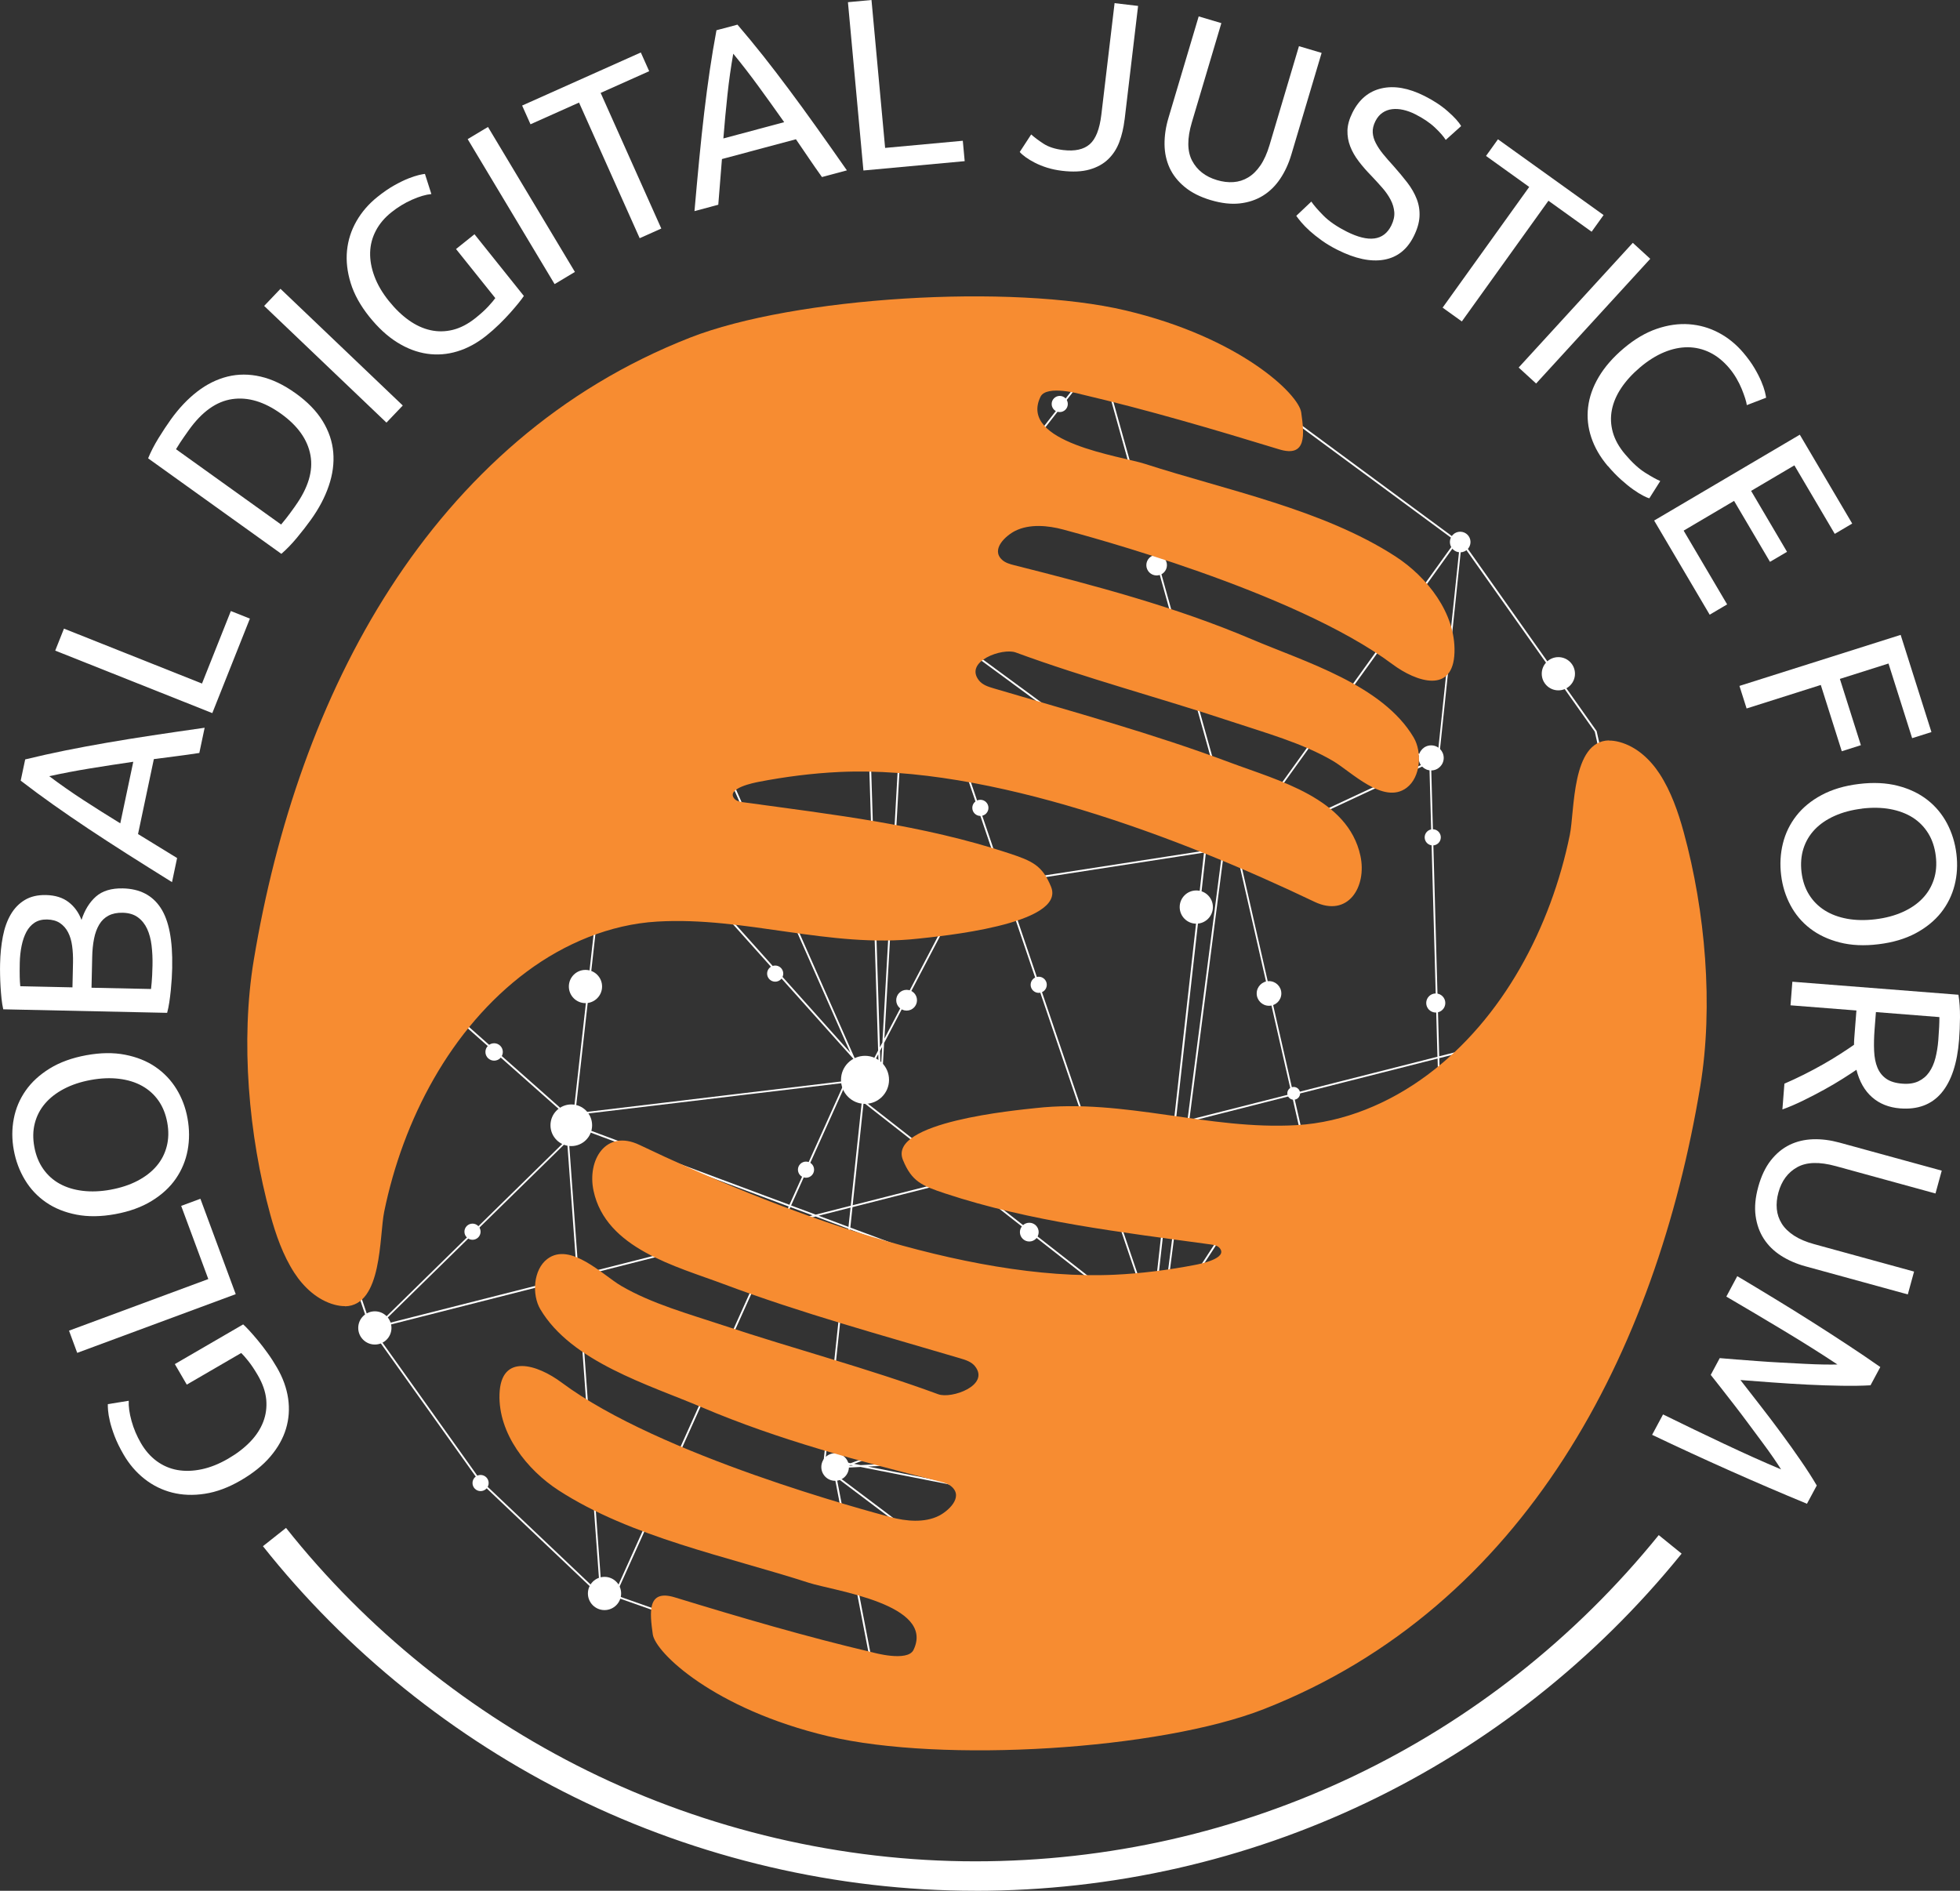 <?xml version="1.0" encoding="UTF-8"?>
<svg id="Layer_2" data-name="Layer 2" xmlns="http://www.w3.org/2000/svg" viewBox="0 0 466.04 449.59">
  <rect x="0" y="0" width="466.04" height="449.59" fill="#333333" stroke="none"/>
  <defs>
    <style>
      .cls-1 {
        fill: #f78c31;
      }

      .cls-2 {
        isolation: isolate;
      }

      .cls-3 {
        fill: #fff;
      }
    </style>
  </defs>
  <g id="Layer_2-2" data-name="Layer 2">
    <g>
      <g>
        <path class="cls-3" d="M141.1,110.94l64.23,27.64-1.28-40.8-3.1-12.82-32.85,9.98-27.56,14.76.55,1.25h0ZM205.77,139.23l.2,6.52,7-3.42-7.2-3.1h0ZM216.88,142.21l66.07,20.28-21.5-77.16-.14-.05-44.43,56.93h0ZM141.35,111.52l23.92,54.16,40.28-19.71-.22-6.92-63.99-27.53h.01ZM283.45,162.64l31.31,9.61,31.34-43.6-37.11-27.36-47.05-15.79,21.49,77.14h.02ZM105.81,142.62l29.06,32.46,16.33-22.34-45.39-10.13h0ZM135.15,175.41l3.11,3.48,26.62-13.02-24.12-54.6-1-.43-35.78,30.38,1.34.87h0l.15.03,46.44,10.36-16.77,22.94h.01ZM134.9,175.77l-5.44,7.44,8.41-4.12-2.97-3.32ZM283.58,163.13l10.29,36.92.22.96,20.41-28.39-30.91-9.49h-.01ZM294.21,201.57l.14.63,45.48-21.21-.02-.6-24.89-7.64-20.72,28.82h0ZM293.89,202.04l-.42.59.5-.24-.08-.35h0ZM216.96,145.04l21.91,64.59,47.48-7.34.65-5.79-70.04-51.46h0ZM85.06,177.14l-10.28,32.82,53.86-26.36,5.97-8.17-29.21-32.63-20.35,34.33h0ZM74.36,211.28l20.65,18.3,33.08-45.24-53.49,26.18-.24.75h0ZM205.99,146.23l3.23,102.79.59-1.13,5.76-102.37-11.03-45.7,1.22,38.94,8.24,3.55-8.01,3.92h0ZM138.57,179.22l63.61,71.07-37.12-84.03-26.49,12.97h0ZM340.27,181.26l1.94,69.9,50.68-12.87.63-.44-14.32-63.88-31.66-44.77-5.38,51.19-1.9.88h.01ZM209.24,249.89l.16,5.16.35-6.12-.51.97h0ZM294.45,202.63l13.05,57.34,34.29-8.7-1.93-69.81-45.4,21.17h-.01ZM72.63,211.49l-2.96,52.75,25.08-34.3-20.89-18.51.2-.63-1.44.7h.01ZM291.17,201.55l-.04.29-8.33,64.41,24.3-6.17-13.03-57.26-1.91.89,1.6-2.23-.3-1.32-10.36-37.18-66.93-20.54,44.72-57.31-.7-.23-56.17-1.69.45,14.51,11.53,47.76v.03l-5.71,101.45,18.74-35.81,9.4-1.45-22.32-65.81,71.34,52.41-.66,5.92,4.38-.68h0ZM286.74,202.67l-7.22,64.41,2.83-.72,8.32-64.3-3.93.61h0ZM238.99,210.05l21.02,61.98,19.05-4.84,7.22-64.46-47.29,7.31h0ZM342.23,251.6l.6,21.61,49.08-34.23-49.68,12.62h0ZM310.42,272.73l16.82,11.36,15.18-10.59-.6-21.8-34.2,8.68,2.81,12.34h0ZM137.87,267.88l.13.04,49.71,18.55,13.05-28.99-64.44,7.7,6.34-56.54-37.7,29.74,29.85,26.46.41,5.64,2.65-2.6h0ZM205.34,262.17l-2.6,24.41,25.51-6.48-22.91-17.93h0ZM188.1,286.63l5.85,2.18,8.34-2.12,2.69-25.34,23.78,18.61,30.84-7.83-21.04-62.02-9.26,1.43-19.08,36.46-.67,11.95h-.43l-.29-9.29-3.49,6.67-.38-.2,3.84-7.34-3.24-103.36-40.12,19.64,38.22,86.52-65.5-73.17-9.25,4.53-33.58,45.93,9.29,8.23,38.57-30.42-6.39,57.02,64.65-7.73-13.35,29.66h0ZM187.93,287.02l-1.69,3.75,6.98-1.78-5.29-1.97ZM194.65,289.07l7.1,2.65.49-4.58-7.59,1.93h0ZM310.55,273.34l4.4,19.32,11.91-8.3-16.3-11.01h-.01ZM327.61,284.34l15.38,10.39-.57-20.72-14.81,10.33ZM135.26,271.05l2.33,32.08,48.13-12.22,1.81-4.04-49.56-18.49-2.72,2.67h0ZM260.15,272.44l13.78,40.61,5.09-45.4-18.86,4.79h-.01ZM282.74,266.7l-6.2,47.93,29.32-44.99,4.04,2.73-2.71-11.88-24.45,6.21ZM229.2,280.3l44.51,34.83.12-1.08-14.08-41.51-30.55,7.76h0ZM134.85,271.44l-44.56,43.7,46.88-11.9-2.31-31.8h-.01ZM274.1,315.45l.26.21-.21-.64-.05.43h0ZM202.18,291.88l71.16,26.55.31-2.8-44.97-35.2-25.98,6.6-.51,4.84h0ZM274.98,316.13l2.98,2.33,36.62-25.54-4.54-19.93-4.05-2.74-30.11,46.19,6.42-49.63-2.82.72-5.21,46.47.72,2.12h-.01ZM315.05,293.11l10.81,47.49,1.24-.64,36.75-3.17,21.8-44.89,9.23-53.67-1.79.45-50.24,35.04.6,21.83-16.21-10.95-12.18,8.5h-.01ZM323.86,342.15l-.29.16h.15l.14-.16ZM203.07,348.06l1.58.31,117.92-6.02,2.28-1.22.57-.58-10.74-47.18-36.73,25.62-2.71-2.12,1.24,3.65-73.41,27.54h0ZM202.29,348.35l-.45.17,1.03-.05-.58-.12h0ZM196.13,348.71l2.15,1.63-.64-3.33,4.61.91,73.67-27.63-1.32-3.88-.57-.45-.35,3.08-.26-.09-71.31-26.61-5.99,56.39v-.02h.01ZM206.37,348.72l76.21,15.01,39.1-20.9-115.3,5.89h-.01ZM283.24,363.86l16.38,3.23,23.65-24.34-.6.03-39.44,21.09h.01ZM88.24,315.45l25.96,36.42,28.48,27.03-5.47-75.22-48.34,12.28.57-.56,45.39-44.51-.42-5.83-29.78-26.39-33.42,26.36,17.05,50.42h-.02ZM198.81,350.71l44.9,33.8,38.27-20.46-77.37-15.24-5.5.28,2.39-.89-3.31-.65.61,3.17h0ZM299.77,367.55l-32.16,33.1,60.53-27.51-28.36-5.59h0ZM146.4,379.3l61.66,21.69-9.65-50.04-2.73-2.05v-.12l6.03-56.62-7.78-2.9-7.91,2.01-39.62,88.03h0ZM244.08,384.8l22.14,16.66,33.04-34-16.62-3.27-38.56,20.62h0ZM209.2,403.45l58.16-.31-1.34-1.3-.31.14.21-.22-22.25-16.75-34.47,18.43h0ZM268.64,403.57l-61.15.31,35.81-19.15-44.37-33.39,9.7,50.3-62.81-22.09,39.67-88.15-47.87,12.16,5.56,76.4-29.31-27.82-26.02-36.5v-.03l-17.17-50.74.12-.09,33.49-26.41-9.2-8.15-25.92,35.44,3.05-54.44,2.03-.99,10.42-33.26v-.02l20.44-34.47-1.73-1.31,36.34-30.83.81.35-.53-1.19,27.95-14.96,33.32-10.12,2.72,11.27-.61-12.92h.23l56.66,1.71.9.3.43-.56.22.78,47.38,15.91.03.02,37.47,27.63-.12.17-31.38,43.66,25.05,7.69.02.72,1.51-.7,5.48-52.08,32.38,45.81,14.38,64.18,1.4-.36-.05.33-9.3,54.05v.03l-21.93,45.13-36.95,3.19-2.07,1.11-.76.78,1.49-.08,4.58,30.42,35.15-35.77.31.3-35.75,36.39-.07-.42-4.58-30.46-1.56.08-23.78,24.47,29.4,5.8-63.06,28.66,2.17,1.93"/>
        <circle class="cls-3" cx="284.45" cy="215.68" r="3.95"/>
        <circle class="cls-3" cx="301.74" cy="236.22" r="2.93"/>
        <circle class="cls-3" cx="139.21" cy="234.57" r="3.95"/>
        <circle class="cls-3" cx="370.54" cy="160.2" r="3.95"/>
        <circle class="cls-3" cx="143.74" cy="378.89" r="3.95"/>
        <circle class="cls-3" cx="89.13" cy="315.75" r="3.95"/>
        <circle class="cls-3" cx="135.84" cy="267.56" r="4.95"/>
        <circle class="cls-3" cx="198.57" cy="348.82" r="3.28"/>
        <circle class="cls-3" cx="307.61" cy="259.97" r="1.52"/>
        <circle class="cls-3" cx="341.39" cy="238.49" r="2.27"/>
        <circle class="cls-3" cx="244.74" cy="292.97" r="2.23"/>
        <circle class="cls-3" cx="233.11" cy="192.09" r="1.92"/>
        <circle class="cls-3" cx="191.65" cy="278.12" r="1.92"/>
        <circle class="cls-3" cx="205.68" cy="256.76" r="5.71"/>
        <circle class="cls-3" cx="112.35" cy="292.87" r="1.92"/>
        <circle class="cls-3" cx="246.98" cy="234.16" r="1.92"/>
        <circle class="cls-3" cx="340.67" cy="199.1" r="1.92"/>
        <circle class="cls-3" cx="114.27" cy="352.63" r="1.92"/>
        <circle class="cls-3" cx="251.98" cy="96.06" r="1.92"/>
        <circle class="cls-3" cx="184.32" cy="231.5" r="1.92"/>
        <circle class="cls-3" cx="215.57" cy="237.83" r="2.47"/>
        <circle class="cls-3" cx="117.49" cy="250.13" r="2.07"/>
        <circle class="cls-3" cx="340.3" cy="180.21" r="2.98"/>
        <circle class="cls-3" cx="275.02" cy="134.38" r="2.45"/>
        <circle class="cls-3" cx="347.2" cy="128.88" r="2.45"/>
      </g>
      <g>
        <path class="cls-1" d="M82.03,310.61c8.92-.16,8.13-16.68,9.32-22.49,4.47-21.82,15.78-43.62,33.92-57.1,8.97-6.67,19.77-11.23,30.99-11.89,21.03-1.24,40.99,6.41,62.12,4.05,4.42-.49,35.25-3.29,31.53-12.34-2.09-5.1-4.48-6.12-10.04-7.96-20.4-6.75-41.93-9.21-63.12-12.12-.8-.11-1.67-.26-2.17-.89-1.97-2.44,4.75-3.76,5.85-3.97,6.25-1.21,12.76-2.04,19.12-2.34,35.72-1.66,80.98,15.55,112.99,30.86,8.03,3.84,12.5-3.6,10.94-10.9-2.94-13.75-19.63-17.94-30.95-22.19-18.41-6.9-37.39-12.07-56.23-17.65-1.3-.38-2.68-.82-3.52-1.88-3.62-4.55,5.59-7.82,8.74-6.66,16.8,6.18,34.14,10.74,51.12,16.38,8,2.66,16.97,5.12,24.27,9.39,4.33,2.53,12.09,10.54,17.56,6.4,3.37-2.55,3.69-8.53,1.67-11.95-7.41-12.52-25.8-17.96-38.48-23.35-18.19-7.74-37.35-12.78-56.47-17.61-1.04-.26-2.12-.56-2.91-1.28-2.77-2.53.94-5.8,3.09-6.88,3.44-1.73,7.85-1.29,11.43-.33,5.11,1.38,54.95,14.62,78.28,32.02,5.7,4.25,14.44,7.13,14.76-2.77.31-9.38-6.57-18.02-14.02-22.85-17.29-11.2-40.17-15.74-59.57-22.01-5.82-1.88-30.1-5.08-24.85-15.95,1.42-2.94,9.72-.59,9.72-.59,15.9,3.74,31.4,8.3,47.02,13.08,6.65,2.04,5.97-3.61,5.26-8.76-.6-4.37-14.57-17.81-41.7-24.25-27.14-6.44-78.86-3.26-103.64,6.46-62.21,24.41-93.26,85.06-103.72,147.99-3.19,19.22-1.21,41.75,3.93,60.52,1.3,4.76,3.01,9.68,5.71,13.84,2.26,3.48,5.53,6.49,9.53,7.58.93.25,1.76.36,2.53.35v.04h0Z"/>
        <path class="cls-1" d="M382.58,176.05c-8.92.16-8.13,16.68-9.32,22.49-4.47,21.82-15.78,43.62-33.92,57.1-8.97,6.67-19.77,11.23-30.99,11.89-21.03,1.24-40.99-6.41-62.12-4.05-4.42.49-35.25,3.29-31.53,12.34,2.09,5.1,4.48,6.12,10.04,7.96,20.4,6.75,41.93,9.21,63.12,12.12.8.11,1.67.26,2.17.89,1.97,2.44-4.75,3.76-5.85,3.97-6.25,1.21-12.76,2.04-19.12,2.34-35.72,1.66-80.98-15.55-112.99-30.86-8.03-3.84-12.5,3.6-10.94,10.9,2.94,13.75,19.63,17.94,30.95,22.19,18.41,6.9,37.39,12.07,56.23,17.65,1.3.38,2.68.82,3.52,1.88,3.62,4.55-5.59,7.82-8.74,6.66-16.8-6.18-34.14-10.74-51.12-16.38-8-2.66-16.97-5.12-24.27-9.39-4.33-2.53-12.09-10.54-17.56-6.4-3.37,2.55-3.69,8.53-1.67,11.95,7.41,12.52,25.8,17.96,38.48,23.35,18.19,7.74,37.35,12.78,56.47,17.61,1.04.26,2.12.56,2.91,1.28,2.77,2.53-.94,5.8-3.09,6.88-3.44,1.73-7.85,1.29-11.43.33-5.11-1.38-54.95-14.62-78.28-32.02-5.7-4.25-14.44-7.13-14.76,2.77-.31,9.38,6.57,18.02,14.02,22.85,17.29,11.2,40.17,15.74,59.57,22.01,5.82,1.88,30.1,5.08,24.85,15.95-1.42,2.94-9.72.59-9.72.59-15.9-3.74-31.4-8.3-47.02-13.08-6.65-2.04-5.97,3.61-5.26,8.76.6,4.37,14.57,17.81,41.7,24.25,27.14,6.44,78.86,3.26,103.64-6.46,62.21-24.41,93.26-85.06,103.72-147.99,3.19-19.22,1.21-41.75-3.93-60.52-1.3-4.76-3.01-9.68-5.71-13.84-2.26-3.48-5.53-6.49-9.53-7.58-.93-.25-1.76-.36-2.53-.35v-.04h.01,0Z"/>
      </g>
      <g class="cls-2">
        <g class="cls-2">
          <path class="cls-3" d="M44.4,329.21l-2.83-4.86,16.25-9.44c.37.32.85.81,1.46,1.47.6.65,1.28,1.43,2.02,2.32s1.51,1.89,2.3,2.99c.8,1.1,1.54,2.26,2.24,3.46,1.42,2.44,2.31,4.9,2.67,7.37s.19,4.87-.51,7.2c-.7,2.33-1.95,4.54-3.73,6.63-1.78,2.09-4.13,3.97-7.04,5.66s-5.75,2.75-8.52,3.17c-2.77.43-5.36.33-7.77-.28-2.41-.61-4.61-1.7-6.58-3.25-1.98-1.56-3.64-3.49-4.98-5.8-.91-1.57-1.62-3.02-2.13-4.36-.51-1.34-.88-2.52-1.12-3.54-.24-1.02-.38-1.89-.44-2.6-.05-.71-.07-1.2-.05-1.48l4.97-.8c-.07,1.34.15,2.93.66,4.78s1.26,3.61,2.23,5.28c1.03,1.77,2.28,3.2,3.76,4.29,1.48,1.08,3.12,1.79,4.91,2.11,1.8.32,3.72.26,5.77-.17,2.05-.43,4.15-1.27,6.29-2.51,2.07-1.2,3.82-2.54,5.25-4.02,1.42-1.47,2.46-3.06,3.11-4.76.65-1.69.88-3.46.71-5.31-.18-1.84-.84-3.75-1.98-5.72-.82-1.4-1.59-2.56-2.31-3.45-.72-.9-1.28-1.53-1.66-1.88l-12.94,7.52v-.02Z"/>
        </g>
      </g>
      <g class="cls-2">
        <g class="cls-2">
          <path class="cls-3" d="M43.08,286.73l4.57-1.69,8.4,22.68-37.69,13.96-1.95-5.28,33.12-12.27s-6.45-17.4-6.45-17.4Z"/>
        </g>
      </g>
      <g class="cls-2">
        <g class="cls-2">
          <path class="cls-3" d="M27.41,288.69c-3.39.62-6.46.66-9.24.12-2.77-.54-5.18-1.51-7.23-2.93-2.05-1.41-3.72-3.19-5.01-5.33-1.29-2.14-2.18-4.5-2.65-7.09-.47-2.55-.47-5.03,0-7.46.46-2.42,1.4-4.65,2.82-6.68,1.42-2.03,3.33-3.78,5.73-5.26s5.3-2.53,8.68-3.15c3.39-.62,6.46-.66,9.23-.12s5.18,1.5,7.22,2.9c2.04,1.4,3.71,3.15,5,5.25,1.29,2.1,2.17,4.43,2.63,6.98.47,2.59.48,5.11.03,7.57-.46,2.46-1.39,4.71-2.8,6.76-1.41,2.05-3.32,3.81-5.73,5.29-2.4,1.48-5.3,2.53-8.68,3.15h0ZM26.34,282.87c2.4-.44,4.52-1.14,6.37-2.11,1.85-.97,3.35-2.13,4.52-3.51,1.17-1.37,1.97-2.93,2.42-4.69.45-1.75.49-3.64.12-5.65s-1.07-3.76-2.1-5.22-2.34-2.63-3.91-3.5-3.4-1.43-5.47-1.68-4.3-.16-6.7.28-4.52,1.14-6.37,2.11c-1.85.97-3.35,2.14-4.52,3.51-1.17,1.37-1.97,2.93-2.42,4.66-.45,1.73-.49,3.61-.12,5.62.37,2.02,1.07,3.76,2.11,5.25,1.04,1.48,2.34,2.66,3.92,3.53s3.4,1.43,5.47,1.68,4.3.16,6.7-.28h-.02Z"/>
        </g>
      </g>
      <g class="cls-2">
        <g class="cls-2">
          <path class="cls-3" d="M40.95,230c-.02.81-.06,1.69-.11,2.64-.06.95-.14,1.89-.23,2.84-.1.95-.21,1.88-.35,2.81s-.31,1.77-.52,2.54l-38.97-.84c-.18-.78-.31-1.63-.41-2.56s-.17-1.87-.23-2.82-.09-1.89-.11-2.82-.02-1.8,0-2.61c.05-2.32.27-4.49.66-6.51.39-2.02,1.02-3.77,1.88-5.24.86-1.47,1.98-2.62,3.35-3.44,1.37-.82,3.04-1.21,5.01-1.17,2.2.05,4,.61,5.39,1.68,1.39,1.07,2.41,2.49,3.07,4.24.75-2.34,1.89-4.19,3.42-5.55,1.54-1.36,3.68-2.01,6.42-1.95,4.02.09,7.01,1.63,8.98,4.63,1.97,3,2.88,7.71,2.74,14.13h.01ZM17.23,234.77l.13-5.91c.03-1.39-.04-2.71-.21-3.95-.17-1.24-.49-2.32-.97-3.24s-1.12-1.65-1.93-2.19c-.8-.54-1.82-.82-3.06-.85-1.16-.02-2.14.23-2.95.75-.8.52-1.46,1.26-1.96,2.19-.5.94-.88,2.04-1.14,3.31-.26,1.27-.41,2.62-.44,4.05s-.03,2.55-.01,3.36.06,1.55.13,2.21l12.41.27h0ZM21.76,234.86l14.15.3c.05-.42.1-.93.15-1.5.05-.5.09-1.09.12-1.77s.06-1.46.08-2.35c.04-1.66-.04-3.24-.22-4.73-.18-1.49-.53-2.8-1.05-3.94-.52-1.13-1.25-2.05-2.2-2.75s-2.16-1.06-3.63-1.09c-1.31-.03-2.43.2-3.35.68s-1.66,1.19-2.22,2.13-.97,2.06-1.23,3.37-.41,2.77-.44,4.4l-.16,7.25Z"/>
        </g>
      </g>
      <g class="cls-2">
        <g class="cls-2">
          <path class="cls-3" d="M47.38,179.04c-1.84.28-3.64.54-5.41.76-1.76.22-3.56.45-5.39.7l-3.76,17.82,9.29,5.7-1.21,5.73c-3.84-2.39-7.39-4.62-10.65-6.69-3.26-2.07-6.34-4.08-9.25-6.01-2.91-1.94-5.68-3.84-8.31-5.7s-5.22-3.77-7.77-5.73l1.07-5.05c3.12-.76,6.27-1.46,9.42-2.1,3.16-.64,6.46-1.25,9.91-1.85s7.08-1.18,10.89-1.76c3.82-.58,7.97-1.18,12.45-1.82l-1.27,6.02v-.02ZM31.7,181.13c-3.55.52-6.99,1.04-10.32,1.59-3.33.54-6.56,1.16-9.67,1.84,2.56,1.92,5.25,3.81,8.08,5.65s5.77,3.7,8.81,5.56l3.09-14.64h0Z"/>
        </g>
      </g>
      <g class="cls-2">
        <g class="cls-2">
          <path class="cls-3" d="M54.89,145.29l4.53,1.8-8.94,22.47-37.35-14.86,2.08-5.23,32.82,13.06,6.86-17.24Z"/>
        </g>
      </g>
      <g class="cls-2">
        <g class="cls-2">
          <path class="cls-3" d="M70.29,93.51c2.83,2.03,4.97,4.23,6.43,6.61,1.46,2.38,2.3,4.86,2.52,7.44.22,2.58-.13,5.23-1.06,7.95-.92,2.72-2.34,5.41-4.26,8.08-.95,1.32-2.04,2.74-3.29,4.24-1.25,1.51-2.49,2.79-3.73,3.86l-31.68-22.71c.61-1.51,1.43-3.1,2.45-4.77,1.03-1.67,2.02-3.16,2.96-4.48,1.92-2.67,4.01-4.88,6.28-6.63s4.67-2.93,7.19-3.56c2.52-.62,5.13-.63,7.86,0s5.5,1.94,8.32,3.97h.01ZM70.18,120.34c3.11-4.34,4.32-8.37,3.64-12.09-.68-3.73-3.02-7.02-7.01-9.88-3.99-2.86-7.86-4.02-11.61-3.47-3.75.55-7.17,2.99-10.28,7.33-.92,1.29-1.62,2.3-2.1,3.03-.47.73-.8,1.25-.97,1.55l24.99,17.91c.23-.26.62-.73,1.16-1.42.54-.68,1.27-1.67,2.19-2.96h-.01Z"/>
        </g>
      </g>
      <g class="cls-2">
        <g class="cls-2">
          <path class="cls-3" d="M62.81,72.74l3.88-4.07,29.08,27.75-3.88,4.07-29.08-27.75Z"/>
        </g>
      </g>
      <g class="cls-2">
        <g class="cls-2">
          <path class="cls-3" d="M108.43,59.22l4.39-3.52,11.74,14.67c-.26.41-.68.96-1.24,1.66-.56.69-1.22,1.47-1.99,2.34-.77.86-1.64,1.77-2.61,2.72-.97.95-2,1.86-3.09,2.73-2.2,1.76-4.5,3.01-6.89,3.73-2.39.73-4.79.91-7.2.56-2.41-.35-4.78-1.25-7.11-2.71-2.33-1.45-4.54-3.5-6.64-6.12-2.1-2.63-3.57-5.28-4.4-7.96s-1.12-5.25-.88-7.73c.25-2.48.99-4.81,2.24-6.99,1.25-2.19,2.91-4.11,5-5.78,1.42-1.14,2.75-2.05,4-2.75s2.36-1.24,3.34-1.63c.98-.39,1.81-.66,2.5-.82.69-.16,1.18-.25,1.45-.27l1.53,4.79c-1.34.13-2.88.58-4.63,1.36s-3.38,1.78-4.89,2.99c-1.6,1.28-2.83,2.73-3.68,4.36-.85,1.62-1.31,3.35-1.36,5.17s.29,3.72,1.02,5.68c.73,1.97,1.87,3.92,3.42,5.85,1.5,1.87,3.08,3.4,4.75,4.59,1.67,1.19,3.39,1.98,5.16,2.37,1.77.39,3.56.36,5.35-.09s3.58-1.38,5.37-2.81c1.27-1.02,2.29-1.95,3.07-2.8.78-.85,1.32-1.49,1.62-1.93l-9.35-11.68v.02Z"/>
        </g>
      </g>
      <g class="cls-2">
        <g class="cls-2">
          <path class="cls-3" d="M111.2,33.08l4.83-2.89,20.67,34.47-4.83,2.89s-20.67-34.47-20.67-34.47Z"/>
        </g>
      </g>
      <g class="cls-2">
        <g class="cls-2">
          <path class="cls-3" d="M152.37,12.48l1.99,4.45-11.54,5.16,14.42,32.25-5.14,2.3-14.42-32.25-11.54,5.16-1.99-4.45,28.22-12.62h0Z"/>
        </g>
      </g>
      <g class="cls-2">
        <g class="cls-2">
          <path class="cls-3" d="M195.43,42.08c-1.08-1.51-2.12-3-3.12-4.48-1-1.48-2.02-2.97-3.06-4.49l-17.59,4.71-.87,10.86-5.66,1.52c.39-4.51.78-8.68,1.15-12.53.37-3.84.76-7.5,1.17-10.97s.85-6.8,1.32-9.99,1-6.36,1.59-9.52l4.99-1.33c2.09,2.44,4.14,4.93,6.14,7.45,2,2.53,4.04,5.19,6.13,8,2.09,2.8,4.26,5.77,6.5,8.92,2.24,3.14,4.66,6.57,7.25,10.28l-5.94,1.59v-.02ZM186.46,29.05c-2.07-2.93-4.09-5.76-6.09-8.49-1.99-2.73-4-5.33-6.02-7.79-.56,3.15-1.02,6.41-1.38,9.77s-.69,6.82-.97,10.38l14.46-3.87Z"/>
        </g>
      </g>
      <g class="cls-2">
        <g class="cls-2">
          <path class="cls-3" d="M228.93,33.47l.45,4.85-24.08,2.22-3.68-40.02,5.6-.52,3.24,35.17,18.48-1.7h-.01Z"/>
        </g>
      </g>
      <g class="cls-2">
        <g class="cls-2">
          <path class="cls-3" d="M267.39,28.47c-.23,1.92-.64,3.68-1.24,5.29-.6,1.6-1.48,2.97-2.65,4.1-1.17,1.13-2.65,1.94-4.44,2.45-1.79.51-3.98.61-6.55.3-1.31-.16-2.49-.41-3.56-.75s-2.03-.73-2.87-1.16-1.57-.87-2.18-1.31c-.61-.44-1.09-.86-1.43-1.25l2.72-4.17c.74.67,1.71,1.4,2.92,2.19,1.21.79,2.78,1.29,4.7,1.52,2.76.33,4.86-.13,6.3-1.38,1.43-1.25,2.35-3.58,2.76-7l3.15-26.55,5.59.66-3.21,27.07h-.01Z"/>
        </g>
      </g>
      <g class="cls-2">
        <g class="cls-2">
          <path class="cls-3" d="M287.93,47.6c-2.52-.75-4.59-1.79-6.21-3.12s-2.82-2.85-3.61-4.55c-.78-1.71-1.19-3.57-1.21-5.59s.28-4.11.92-6.26l7.2-24.18,5.39,1.6-7.01,23.57c-1.15,3.85-1.13,6.91.06,9.15,1.19,2.25,3.15,3.78,5.89,4.6,1.37.41,2.68.57,3.94.48s2.42-.46,3.5-1.11,2.05-1.6,2.91-2.86c.86-1.26,1.57-2.85,2.15-4.78l7.01-23.57,5.39,1.6-7.2,24.18c-.64,2.15-1.52,4.07-2.65,5.75s-2.49,3.02-4.1,4.02c-1.61.99-3.44,1.61-5.51,1.84-2.07.23-4.36-.03-6.88-.78h.02Z"/>
        </g>
      </g>
      <g class="cls-2">
        <g class="cls-2">
          <path class="cls-3" d="M320.23,55.08c5.25,2.63,8.78,2.16,10.58-1.44.55-1.11.79-2.17.72-3.18-.08-1.01-.37-2-.88-2.97s-1.17-1.92-1.98-2.84c-.81-.93-1.68-1.88-2.62-2.87-1.09-1.11-2.08-2.24-2.96-3.4-.89-1.16-1.57-2.35-2.04-3.56-.47-1.21-.69-2.48-.66-3.8.04-1.32.44-2.74,1.2-4.26,1.58-3.15,3.88-5.06,6.91-5.75s6.42-.09,10.19,1.8c2.18,1.09,4.04,2.32,5.58,3.68,1.55,1.36,2.6,2.52,3.15,3.49l-3.66,3.29c-.5-.81-1.36-1.8-2.58-2.95s-2.78-2.2-4.68-3.16c-.97-.49-1.92-.83-2.85-1.04s-1.81-.26-2.65-.16c-.83.1-1.59.38-2.27.84s-1.24,1.12-1.68,1.98c-.49.97-.7,1.88-.65,2.72.05.85.3,1.7.74,2.54.44.85,1.01,1.71,1.72,2.58.71.87,1.51,1.8,2.41,2.77,1.24,1.4,2.36,2.74,3.34,4.01.98,1.27,1.73,2.58,2.25,3.92s.74,2.74.66,4.19c-.08,1.45-.54,3.03-1.39,4.72-1.58,3.14-3.94,4.99-7.09,5.53s-6.81-.24-11-2.34c-1.42-.71-2.67-1.46-3.77-2.25-1.1-.79-2.05-1.55-2.85-2.27-.8-.73-1.47-1.41-2-2.04s-.93-1.15-1.2-1.54l3.58-3.39c.57.85,1.53,1.96,2.87,3.32,1.35,1.37,3.2,2.64,5.55,3.82h.01Z"/>
        </g>
      </g>
      <g class="cls-2">
        <g class="cls-2">
          <path class="cls-3" d="M381.29,51.14l-2.84,3.96-10.27-7.37-20.59,28.7-4.57-3.28,20.59-28.7-10.27-7.37,2.84-3.96,25.12,18.02h-.01Z"/>
        </g>
      </g>
      <g class="cls-2">
        <g class="cls-2">
          <path class="cls-3" d="M388.24,57.74l4.15,3.8-27.14,29.65-4.15-3.8,27.14-29.65Z"/>
        </g>
      </g>
      <g class="cls-2">
        <g class="cls-2">
          <path class="cls-3" d="M382.29,110.81c-1.82-2.15-3.13-4.42-3.92-6.79s-1.05-4.76-.76-7.18c.28-2.42,1.12-4.82,2.53-7.2s3.39-4.66,5.96-6.83,5.18-3.71,7.83-4.62,5.22-1.27,7.7-1.09,4.83.85,7.04,2.02c2.21,1.17,4.16,2.76,5.86,4.76,1.07,1.27,1.96,2.49,2.64,3.65.69,1.17,1.23,2.23,1.63,3.18s.68,1.76.85,2.44c.16.67.26,1.15.29,1.42l-4.59,1.76c-.05-.42-.18-.96-.4-1.64s-.49-1.42-.82-2.23-.75-1.65-1.25-2.51-1.08-1.68-1.73-2.45c-1.38-1.62-2.89-2.85-4.55-3.67-1.66-.82-3.41-1.24-5.25-1.26-1.84-.01-3.72.38-5.65,1.18s-3.84,2-5.73,3.6c-1.83,1.55-3.32,3.18-4.46,4.88-1.14,1.7-1.89,3.44-2.24,5.21-.35,1.77-.28,3.54.22,5.33.5,1.79,1.47,3.53,2.92,5.24,1.67,1.98,3.27,3.44,4.78,4.39s2.71,1.61,3.58,1.98l-2.6,4.11c-.32-.08-.82-.29-1.49-.64-.67-.34-1.45-.83-2.33-1.45-.88-.62-1.85-1.4-2.89-2.34-1.05-.94-2.1-2.03-3.15-3.27l-.02.02Z"/>
        </g>
      </g>
      <g class="cls-2">
        <g class="cls-2">
          <path class="cls-3" d="M393.32,123.77l34.63-20.41,12.46,21.13-4.15,2.45-9.6-16.29-10.29,6.07,8.54,14.49-4.05,2.38-8.54-14.49-11.99,7.07,10.34,17.54-4.15,2.45-13.2-22.38h0Z"/>
        </g>
      </g>
      <g class="cls-2">
        <g class="cls-2">
          <path class="cls-3" d="M413.61,163.09l38.32-12.13,7.32,23.11-4.59,1.45-5.62-17.75-11.56,3.66,4.99,15.76-4.54,1.44-4.99-15.76-17.64,5.59-1.7-5.36h0Z"/>
        </g>
      </g>
      <g class="cls-2">
        <g class="cls-2">
          <path class="cls-3" d="M442.01,186.41c3.42-.42,6.49-.27,9.23.43,2.73.7,5.08,1.82,7.04,3.35s3.52,3.41,4.69,5.62c1.16,2.21,1.91,4.63,2.22,7.24.31,2.57.17,5.05-.44,7.44-.61,2.39-1.68,4.56-3.21,6.5-1.54,1.94-3.55,3.58-6.03,4.91-2.49,1.33-5.44,2.21-8.86,2.62-3.42.42-6.49.27-9.22-.43s-5.08-1.81-7.04-3.32-3.51-3.36-4.67-5.54-1.9-4.55-2.21-7.12c-.32-2.61-.18-5.13.42-7.56s1.67-4.62,3.2-6.58,3.54-3.61,6.03-4.94,5.44-2.21,8.85-2.62h0ZM442.71,192.28c-2.42.29-4.58.87-6.48,1.72-1.9.85-3.48,1.93-4.72,3.23s-2.14,2.81-2.69,4.53-.7,3.6-.46,5.63c.25,2.03.84,3.81,1.79,5.33.94,1.52,2.18,2.76,3.7,3.73,1.52.96,3.3,1.63,5.36,2.01,2.05.37,4.29.41,6.71.12s4.58-.87,6.48-1.72c1.9-.85,3.48-1.93,4.72-3.23,1.25-1.3,2.14-2.8,2.7-4.51s.71-3.57.46-5.61c-.25-2.03-.84-3.82-1.79-5.36s-2.18-2.79-3.7-3.76c-1.52-.96-3.31-1.63-5.36-2.01-2.05-.37-4.29-.41-6.7-.12l-.02.02Z"/>
        </g>
      </g>
      <g class="cls-2">
        <g class="cls-2">
          <path class="cls-3" d="M441.42,254.37c-.82.55-1.89,1.26-3.22,2.1s-2.79,1.71-4.39,2.59-3.27,1.75-5,2.6c-1.74.85-3.4,1.57-5,2.14l.48-6.13c1.52-.66,3.08-1.38,4.65-2.17s3.08-1.59,4.52-2.41,2.8-1.63,4.06-2.45c1.27-.81,2.37-1.55,3.32-2.21,0-.5.02-1.02.06-1.54.04-.52.08-1.05.12-1.59l.39-5.03-15.67-1.23.44-5.61,39.49,3.1c.26,1.61.38,3.39.37,5.35-.02,1.96-.09,3.75-.22,5.37-.44,5.63-1.84,9.83-4.19,12.62-2.35,2.78-5.63,4.01-9.83,3.68-2.66-.21-4.88-1.09-6.66-2.65s-3.02-3.74-3.73-6.55v.02ZM460.88,247.35c.19-2.39.27-4.23.26-5.51l-15.09-1.19-.31,3.99c-.15,1.93-.19,3.67-.12,5.23s.33,2.89.79,3.99c.46,1.1,1.15,1.98,2.09,2.64s2.22,1.05,3.83,1.17c1.5.12,2.78-.07,3.83-.57s1.9-1.22,2.55-2.16c.66-.94,1.15-2.06,1.49-3.37.33-1.31.56-2.72.68-4.22h0Z"/>
        </g>
      </g>
      <g class="cls-2">
        <g class="cls-2">
          <path class="cls-3" d="M418.07,282.2c.7-2.54,1.69-4.63,2.98-6.28,1.3-1.65,2.79-2.88,4.47-3.7,1.69-.82,3.54-1.26,5.57-1.33,2.02-.07,4.11.2,6.28.79l24.33,6.67-1.49,5.43-23.72-6.51c-3.88-1.06-6.93-.98-9.15.26-2.22,1.23-3.71,3.23-4.47,5.99-.38,1.38-.51,2.7-.39,3.95s.51,2.41,1.18,3.48,1.64,2.01,2.92,2.85c1.28.83,2.88,1.51,4.82,2.04l23.72,6.51-1.49,5.43-24.33-6.68c-2.16-.59-4.1-1.43-5.8-2.52-1.71-1.09-3.07-2.43-4.1-4.01-1.03-1.59-1.68-3.41-1.96-5.47s-.07-4.36.63-6.89h0Z"/>
        </g>
      </g>
      <g class="cls-2">
        <g class="cls-2">
          <path class="cls-3" d="M408.95,322.93c1,.1,2.28.2,3.84.32,1.56.11,3.25.24,5.06.38s3.69.26,5.63.36c1.94.1,3.78.19,5.51.29,1.73.09,3.29.15,4.68.17,1.39.02,2.47.02,3.23-.01-3.82-2.53-8.01-5.17-12.57-7.92s-9.18-5.49-13.85-8.22l2.6-4.86c2.99,1.78,6,3.59,9.03,5.44,3.03,1.84,5.99,3.68,8.88,5.52,2.9,1.84,5.71,3.65,8.43,5.45,2.73,1.79,5.28,3.53,7.67,5.2l-2.33,4.34c-1.99.12-4.29.15-6.91.11-2.61-.04-5.32-.13-8.12-.27s-5.58-.32-8.34-.52c-2.76-.21-5.28-.4-7.56-.57,1.4,1.8,2.95,3.8,4.66,5.99,1.7,2.18,3.38,4.4,5.05,6.66,1.66,2.25,3.24,4.46,4.71,6.61,1.48,2.15,2.72,4.09,3.73,5.82l-2.33,4.34c-12.04-4.97-24.31-10.43-36.82-16.39l2.6-4.85c4.86,2.39,9.7,4.72,14.51,6.99s9.33,4.3,13.55,6.08c-.4-.65-.99-1.55-1.78-2.7-.79-1.15-1.7-2.42-2.73-3.8-1.03-1.39-2.13-2.87-3.29-4.43-1.16-1.57-2.29-3.06-3.41-4.5-1.12-1.43-2.16-2.77-3.12-4.01-.96-1.24-1.76-2.25-2.39-3.03l2.14-3.99h.04Z"/>
        </g>
      </g>
      <path class="cls-3" d="M231.89,449.58c-32.79,0-65.74-7.69-95.29-22.25-28.73-14.15-54.35-34.79-74.08-59.68l5.49-4.35c19.09,24.08,43.88,44.05,71.69,57.75,28.59,14.08,60.47,21.53,92.19,21.53,63.36,0,122.6-28.27,162.52-77.57l5.44,4.41c-41.26,50.95-102.48,80.17-167.96,80.17h0Z"/>
    </g>
  </g>
</svg>